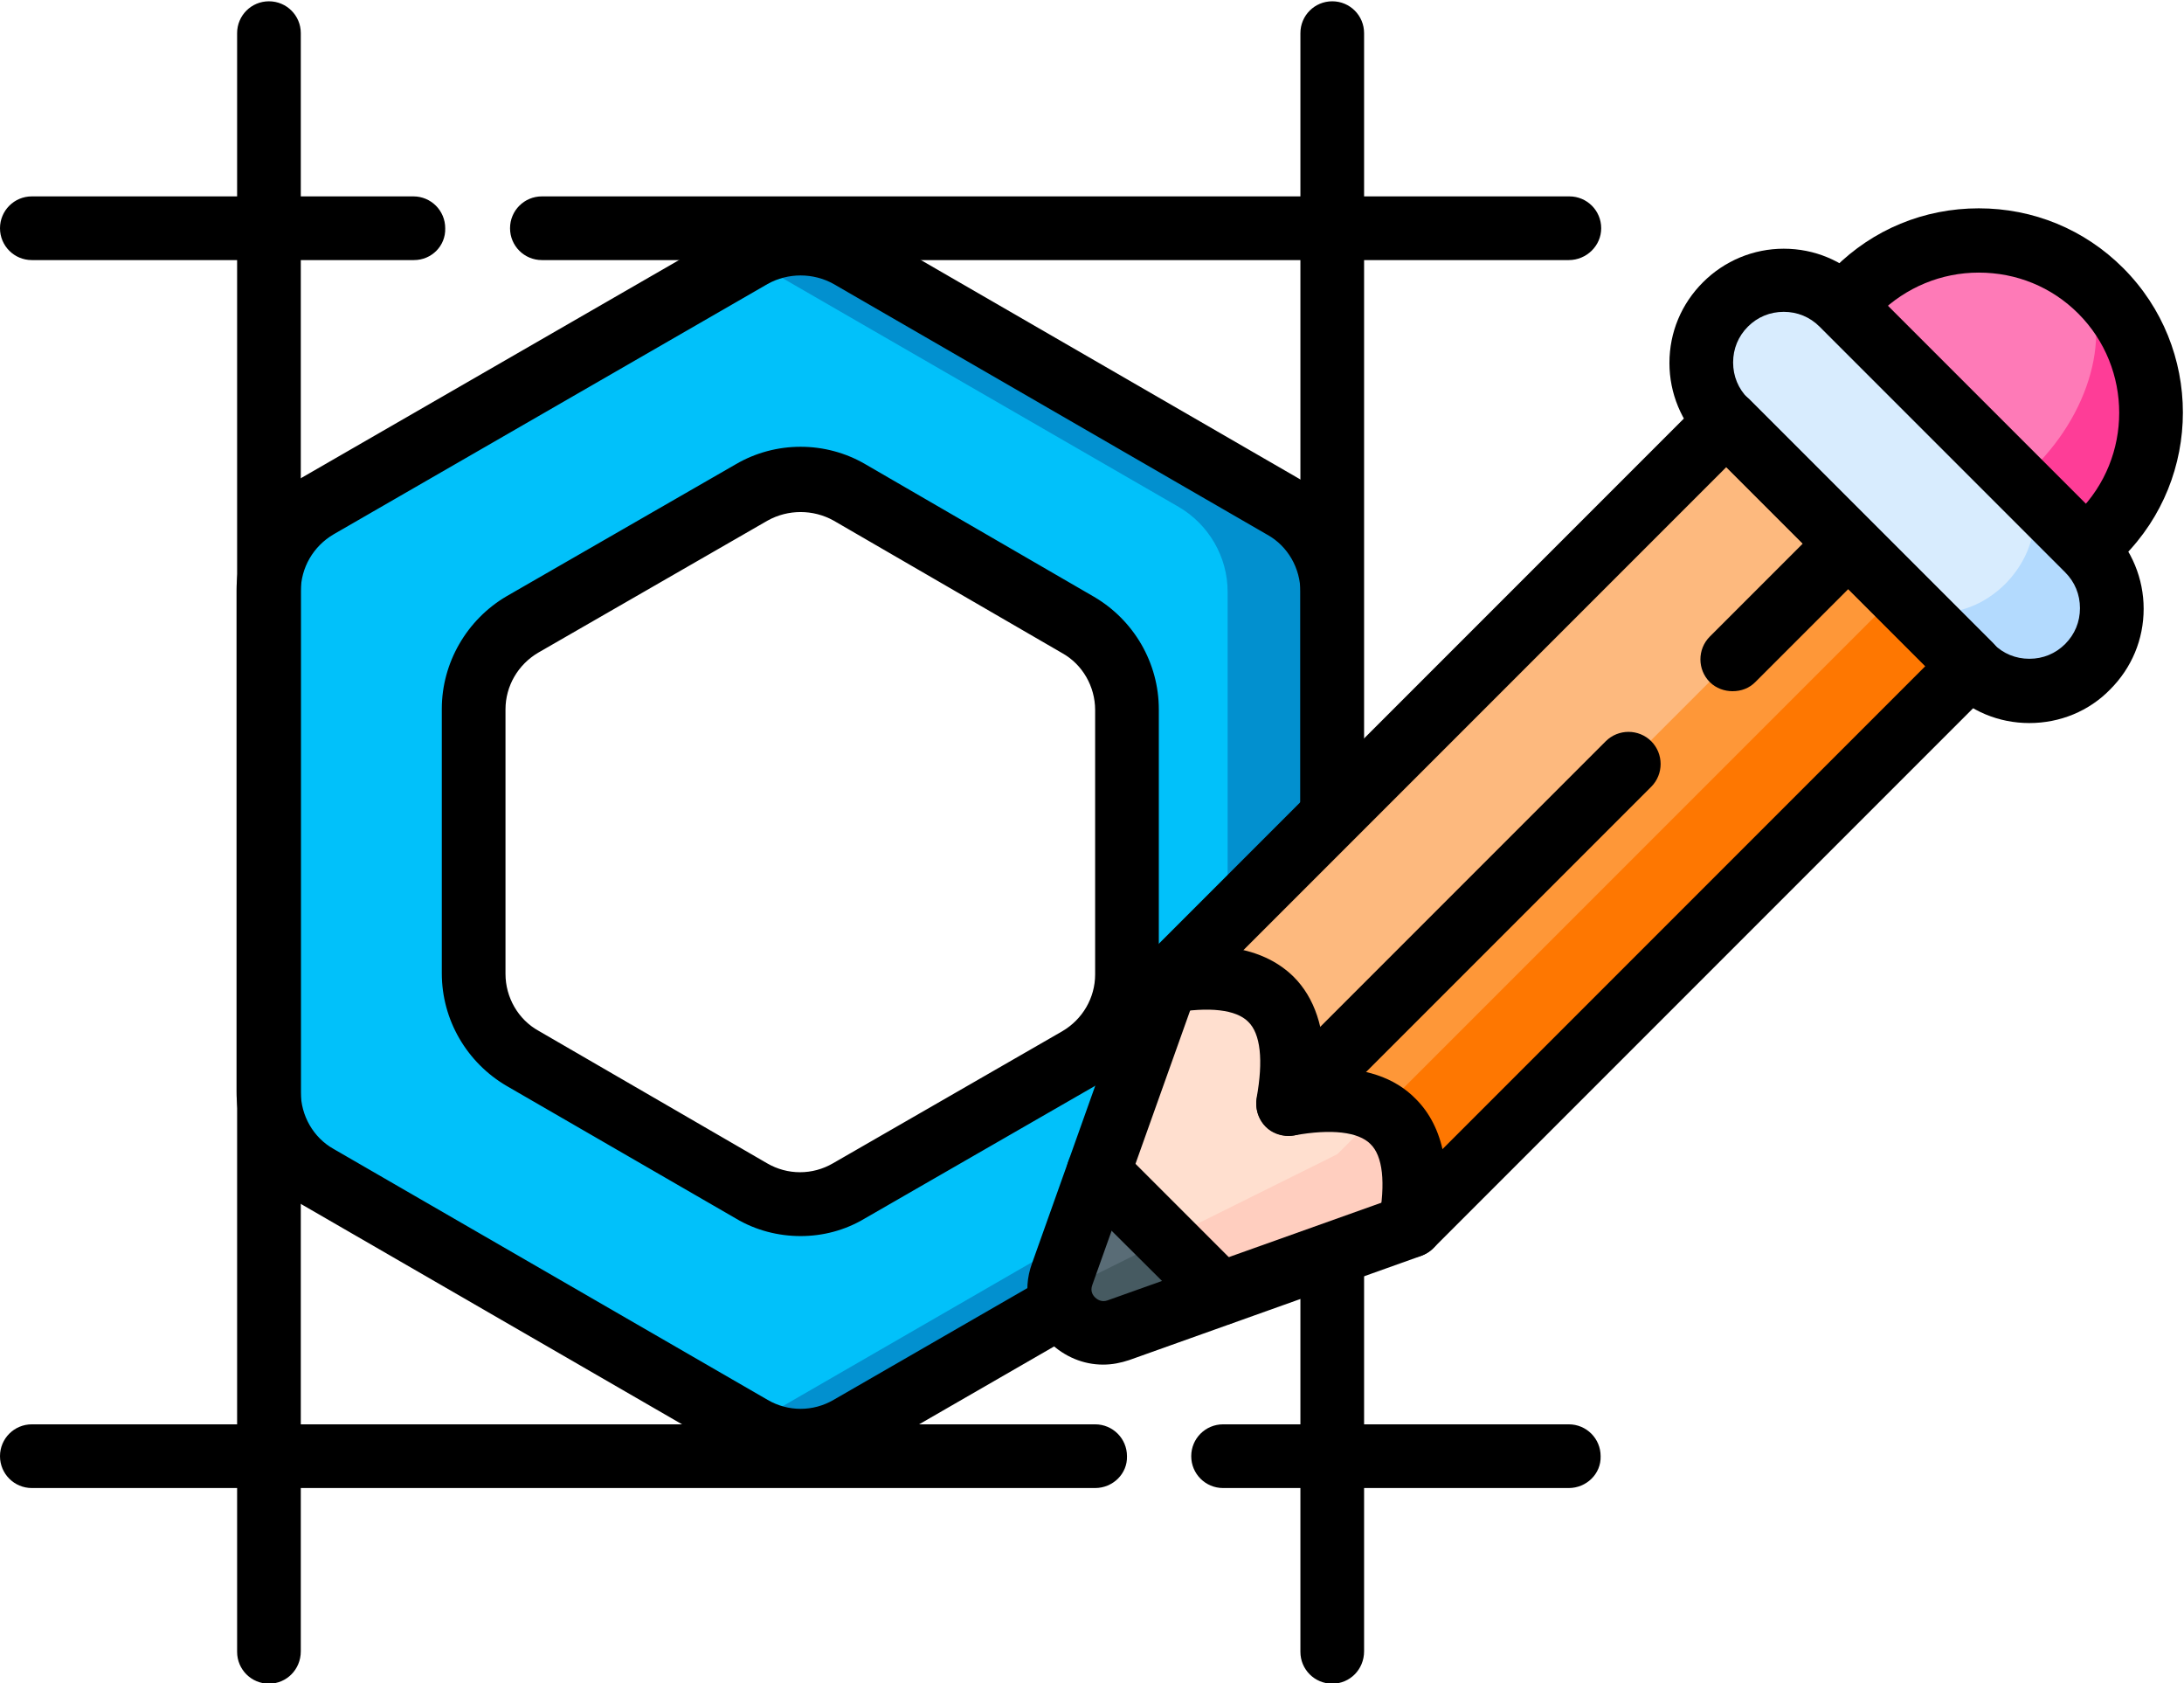 <?xml version="1.0" encoding="utf-8"?>
<!-- Generator: Adobe Illustrator 25.0.0, SVG Export Plug-In . SVG Version: 6.00 Build 0)  -->
<svg version="1.1" id="Layer_1" xmlns="http://www.w3.org/2000/svg" xmlns:xlink="http://www.w3.org/1999/xlink" x="0px" y="0px"
	 viewBox="0 0 512 394.5" style="enable-background:new 0 0 512 394.5;" xml:space="preserve">
<g transform="matrix(1.333 0 0 -1.333 0 682.667)">
	<g>
		<path style="fill:#01C1FA;" d="M198.2,340.8c0-6.1-3.3-11.8-8.6-14.9l-40.3-23.2c-5.3-3.1-11.9-3.1-17.2,0l-40.3,23.3
			c-5.3,3.1-8.6,8.8-8.6,14.9v46.5c0,6.1,3.3,11.8,8.6,14.9l40.3,23.2c5.3,3.1,11.9,3.1,17.2,0l40.2-23.3c5.3-3.1,8.6-8.8,8.6-14.9
			V340.8z M225.7,423L149.4,467c-5.3,3.1-11.9,3.1-17.2,0l-76.3-44c-5.3-3.1-8.6-8.7-8.6-14.9v-88.1c0-6.1,3.3-11.8,8.6-14.9
			l76.3-44.1c5.3-3.1,11.9-3.1,17.2,0l76.3,44c5.3,3.1,8.6,8.7,8.6,14.9v88.1C234.3,414.2,231,419.9,225.7,423"/>
	</g>
	<g>
		<path style="fill:#0290CF;" d="M225.7,423L149.4,467c-5.3,3.1-11.9,3.1-17.2,0l-0.6-0.3l75.7-43.7c5.3-3.1,8.6-8.8,8.6-14.9V320
			c0-6.1-3.3-11.8-8.6-14.9l-75.7-43.7l0.6-0.3c5.3-3.1,11.9-3.1,17.2,0l76.3,44c5.3,3.1,8.6,8.7,8.6,14.9v88.1
			C234.3,414.2,231,419.9,225.7,423"/>
	</g>
	<g>
		<path d="M140.7,253.2c-3.9,0-7.9,1-11.4,3.1l-76.3,44.1c-7,4.1-11.4,11.6-11.4,19.8v88.1c0,8.1,4.4,15.7,11.4,19.8l76.3,44
			c7,4.1,15.8,4.1,22.8,0l76.3-44.1c0,0,0,0,0,0c7-4.1,11.4-11.6,11.4-19.8V320c0-8.1-4.4-15.7-11.4-19.8l-76.3-44
			C148.6,254.2,144.7,253.2,140.7,253.2z M140.8,463.7c-2,0-4-0.5-5.8-1.5l-76.3-44c-3.6-2.1-5.8-5.9-5.8-10v-88.1
			c0-4.1,2.2-8,5.8-10L135,266c3.6-2.1,8-2.1,11.6,0l76.3,44c3.6,2.1,5.8,5.9,5.8,10v88.1c0,4.1-2.2,8-5.8,10l-76.3,44.1
			C144.8,463.2,142.8,463.7,140.8,463.7z M140.8,294.8c-3.9,0-7.9,1-11.4,3.1l-40.3,23.3c-7,4.1-11.4,11.6-11.4,19.8v46.5
			c0,8.1,4.4,15.7,11.4,19.8l40.3,23.2c7,4.1,15.8,4.1,22.8,0l40.2-23.3c7-4.1,11.4-11.6,11.4-19.8v-46.5c0,0,0,0,0,0
			c0-8.1-4.4-15.7-11.4-19.8l-40.3-23.2C148.6,295.8,144.7,294.8,140.8,294.8z M140.8,422.1c-2,0-4-0.5-5.8-1.5l-40.3-23.2
			c-3.6-2.1-5.8-5.9-5.8-10v-46.5c0-4.1,2.2-8,5.8-10l40.2-23.3c3.6-2.1,8-2.1,11.6,0l40.3,23.2c3.6,2.1,5.8,5.9,5.8,10v46.5
			c0,4.1-2.2,8-5.8,10l-40.2,23.3C144.8,421.6,142.8,422.1,140.8,422.1z M198.2,340.8L198.2,340.8L198.2,340.8z"/>
	</g>
	<g>
		<path d="M275.9,466.4H95.3c-3.1,0-5.6,2.5-5.6,5.6c0,3.1,2.5,5.6,5.6,5.6h180.7c3.1,0,5.6-2.5,5.6-5.6
			C281.6,468.9,279,466.4,275.9,466.4z"/>
	</g>
	<g>
		<path d="M72.8,466.4H5.6c-3.1,0-5.6,2.5-5.6,5.6c0,3.1,2.5,5.6,5.6,5.6h67.1c3.1,0,5.6-2.5,5.6-5.6
			C78.4,468.9,75.9,466.4,72.8,466.4z"/>
	</g>
	<g>
		<path d="M275.9,250.5h-60.8c-3.1,0-5.6,2.5-5.6,5.6c0,3.1,2.5,5.6,5.6,5.6h60.8c3.1,0,5.6-2.5,5.6-5.6
			C281.6,253,279,250.5,275.9,250.5z"/>
	</g>
	<g>
		<path d="M192.6,250.5H5.6c-3.1,0-5.6,2.5-5.6,5.6c0,3.1,2.5,5.6,5.6,5.6h187c3.1,0,5.6-2.5,5.6-5.6
			C198.3,253,195.7,250.5,192.6,250.5z"/>
	</g>
	<g>
		<path d="M234.3,216.1c-3.1,0-5.6,2.5-5.6,5.6v284.6c0,3.1,2.5,5.6,5.6,5.6c3.1,0,5.6-2.5,5.6-5.6V221.8
			C239.9,218.6,237.4,216.1,234.3,216.1z"/>
	</g>
	<g>
		<path d="M47.3,216.1c-3.1,0-5.6,2.5-5.6,5.6v284.6c0,3.1,2.5,5.6,5.6,5.6s5.6-2.5,5.6-5.6V221.8C52.9,218.6,50.4,216.1,47.3,216.1
			z"/>
	</g>
	<g>
		<path style="fill:#FE7AB7;" d="M369.5,461c11.8-11.8,11.8-31,0-42.9l-9-9L317.6,452l9,9C338.5,472.8,357.7,472.8,369.5,461"/>
	</g>
	<g>
		<path style="fill:#FE3D97;" d="M369.5,461c-1.1,1.1-2.4,2.2-3.7,3.1c5.8-9,2.6-23.6-8.1-34.2l-9-9l11.8-11.8l9,9
			C381.3,429.9,381.3,449.1,369.5,461"/>
	</g>
	<g>
		<path d="M360.5,403.5c-1.4,0-2.9,0.5-4,1.6L313.6,448c-2.2,2.2-2.2,5.8,0,8l9,9c6.8,6.8,15.8,10.5,25.4,10.5
			c9.6,0,18.6-3.7,25.4-10.5h0c14-14,14-36.8,0-50.8l-9-9C363.4,404,361.9,403.5,360.5,403.5z M325.6,452l34.9-34.9l5,5
			c9.6,9.6,9.6,25.3,0,34.9c-4.7,4.7-10.9,7.2-17.5,7.2c-6.6,0-12.8-2.6-17.5-7.2L325.6,452z"/>
	</g>
	<g>
		<path style="fill:#FFDFCF;" d="M303.6,438l-98.5-98.5l-18.3-51.4c-2.2-6.1,3.7-12,9.8-9.8l51.4,18.3l98.5,98.5L303.6,438z"/>
	</g>
	<g>
		<path style="fill:#FFCEBF;" d="M333.7,407.7l-98.5-98.5l-46.5-23.1c-0.9-0.4-1.7-0.7-2.5-0.8c0.2-4.9,5.2-8.8,10.3-6.9l51.4,18.3
			l98.5,98.5L333.7,407.7z"/>
	</g>
	<g>
		<path style="fill:#FE9738;" d="M205.2,339.5c17.4,3.1,24.5-4,21.4-21.4c17.4,3.1,24.5-4,21.4-21.4l98.5,98.5L303.6,438
			L205.2,339.5z"/>
	</g>
	<g>
		<path style="fill:#FE7701;" d="M248.1,296.9l98.2,98.2l-12.6,12.6l-90.9-90.9C248.1,313.7,249.8,307,248.1,296.9"/>
	</g>
	<g>
		<path style="fill:#596C76;" d="M193.2,306l-6.4-17.9c-2.2-6.1,3.7-12,9.8-9.8l17.9,6.4L193.2,306z"/>
	</g>
	<g>
		<path style="fill:#465A61;" d="M186.4,285.3c0.1-4,3.4-7.3,7.4-7.4c0.9,0,1.8,0.1,2.7,0.5l18,6.4l-9.4,9.4l-16.3-8.1
			C188,285.7,187.2,285.4,186.4,285.3"/>
	</g>
	<g>
		<path d="M214.6,279.1c-1.4,0-2.9,0.5-4,1.6L189.2,302c-2.2,2.2-2.2,5.8,0,8c2.2,2.2,5.8,2.2,8,0l21.3-21.3c2.2-2.2,2.2-5.8,0-8
			C217.4,279.6,216,279.1,214.6,279.1z"/>
	</g>
	<g>
		<path style="fill:#FDB97E;" d="M303.6,438l-98.5-98.5c17.4,3.1,24.5-4,21.4-21.4l98.5,98.5L303.6,438z"/>
	</g>
	<g>
		<path d="M226.6,312.4c-1.4,0-2.9,0.5-4,1.6c-2.2,2.2-2.2,5.8,0,8l59.8,59.8c2.2,2.2,5.8,2.2,8,0c2.2-2.2,2.2-5.8,0-8l-59.8-59.8
			C229.5,313,228,312.4,226.6,312.4z"/>
	</g>
	<g>
		<path d="M304.7,390.6c-1.4,0-2.9,0.5-4,1.6c-2.2,2.2-2.2,5.8,0,8l20.3,20.3c2.2,2.2,5.8,2.2,8,0c2.2-2.2,2.2-5.8,0-8l-20.3-20.3
			C307.6,391.1,306.2,390.6,304.7,390.6z"/>
	</g>
	<g>
		<path d="M248,291c-0.3,0-0.7,0-1,0.1c-3.1,0.5-5.1,3.5-4.5,6.5c1.2,6.6,0.7,11.3-1.5,13.4c-2.1,2.1-6.8,2.7-13.4,1.5
			c-1.8-0.3-3.7,0.3-5,1.6c-1.3,1.3-1.9,3.2-1.6,5c1.2,6.6,0.7,11.3-1.5,13.4c-2.1,2.1-6.8,2.7-13.4,1.5c-3.1-0.5-6,1.5-6.5,4.5
			c-0.5,3.1,1.5,6,4.5,6.5c10.6,1.9,18.4,0.3,23.4-4.6c3.7-3.7,5.5-9.1,5.4-16.1c7,0.2,12.4-1.6,16.1-5.4c4.9-4.9,6.5-12.8,4.6-23.4
			C253.1,292.9,250.7,291,248,291z"/>
	</g>
	<g>
		<path style="fill:#D8ECFE;" d="M367.2,415.4L324,458.7c-5.7,5.7-14.9,5.7-20.5,0c-5.7-5.7-5.7-14.9,0-20.5l43.2-43.2
			c5.7-5.7,14.9-5.7,20.5,0C372.9,400.6,372.9,409.8,367.2,415.4"/>
	</g>
	<g>
		<path style="fill:#B3DAFE;" d="M367.2,415.4L355,427.7c4.4-4.4,3.3-12.5-2.3-18.2c-5.7-5.7-13.8-6.7-18.2-2.3l12.2-12.2
			c5.7-5.7,14.9-5.7,20.5,0C372.9,400.6,372.9,409.8,367.2,415.4"/>
	</g>
	<g>
		<path d="M356.9,385c-5.4,0-10.4,2.1-14.2,5.9l-43.2,43.2c-3.8,3.8-5.9,8.9-5.9,14.2c0,5.4,2.1,10.4,5.9,14.2
			c3.8,3.8,8.9,5.9,14.2,5.9c5.4,0,10.4-2.1,14.2-5.9l43.2-43.2c3.8-3.8,5.9-8.9,5.9-14.2c0-5.4-2.1-10.4-5.9-14.2
			C367.4,387.1,362.3,385,356.9,385z M313.7,457.3c-2.4,0-4.6-0.9-6.3-2.6c-1.7-1.7-2.6-3.9-2.6-6.3c0-2.4,0.9-4.6,2.6-6.3
			l43.2-43.2c1.7-1.7,3.9-2.6,6.3-2.6s4.6,0.9,6.3,2.6c1.7,1.7,2.6,3.9,2.6,6.3s-0.9,4.6-2.6,6.3l0,0L320,454.7
			C318.3,456.4,316.1,457.3,313.7,457.3z"/>
	</g>
	<g>
		<path d="M194,272.2c-3.5,0-6.8,1.4-9.4,3.9c-3.7,3.7-4.9,9-3.1,13.9l18.3,51.4c0.3,0.8,0.7,1.5,1.3,2.1l98.5,98.5
			c1.1,1.1,2.5,1.6,4,1.6s2.9-0.6,4-1.6l42.9-42.9c2.2-2.2,2.2-5.8,0-8L252,292.6c-0.6-0.6-1.3-1-2.1-1.3L198.6,273
			C197.1,272.5,195.6,272.2,194,272.2z M210,336.4l-17.9-50.2c-0.4-1.1,0.1-1.8,0.5-2.2c0.3-0.3,1.1-0.9,2.2-0.5l50.2,17.9
			l93.6,93.6L303.6,430L210,336.4z"/>
	</g>
</g>
</svg>
